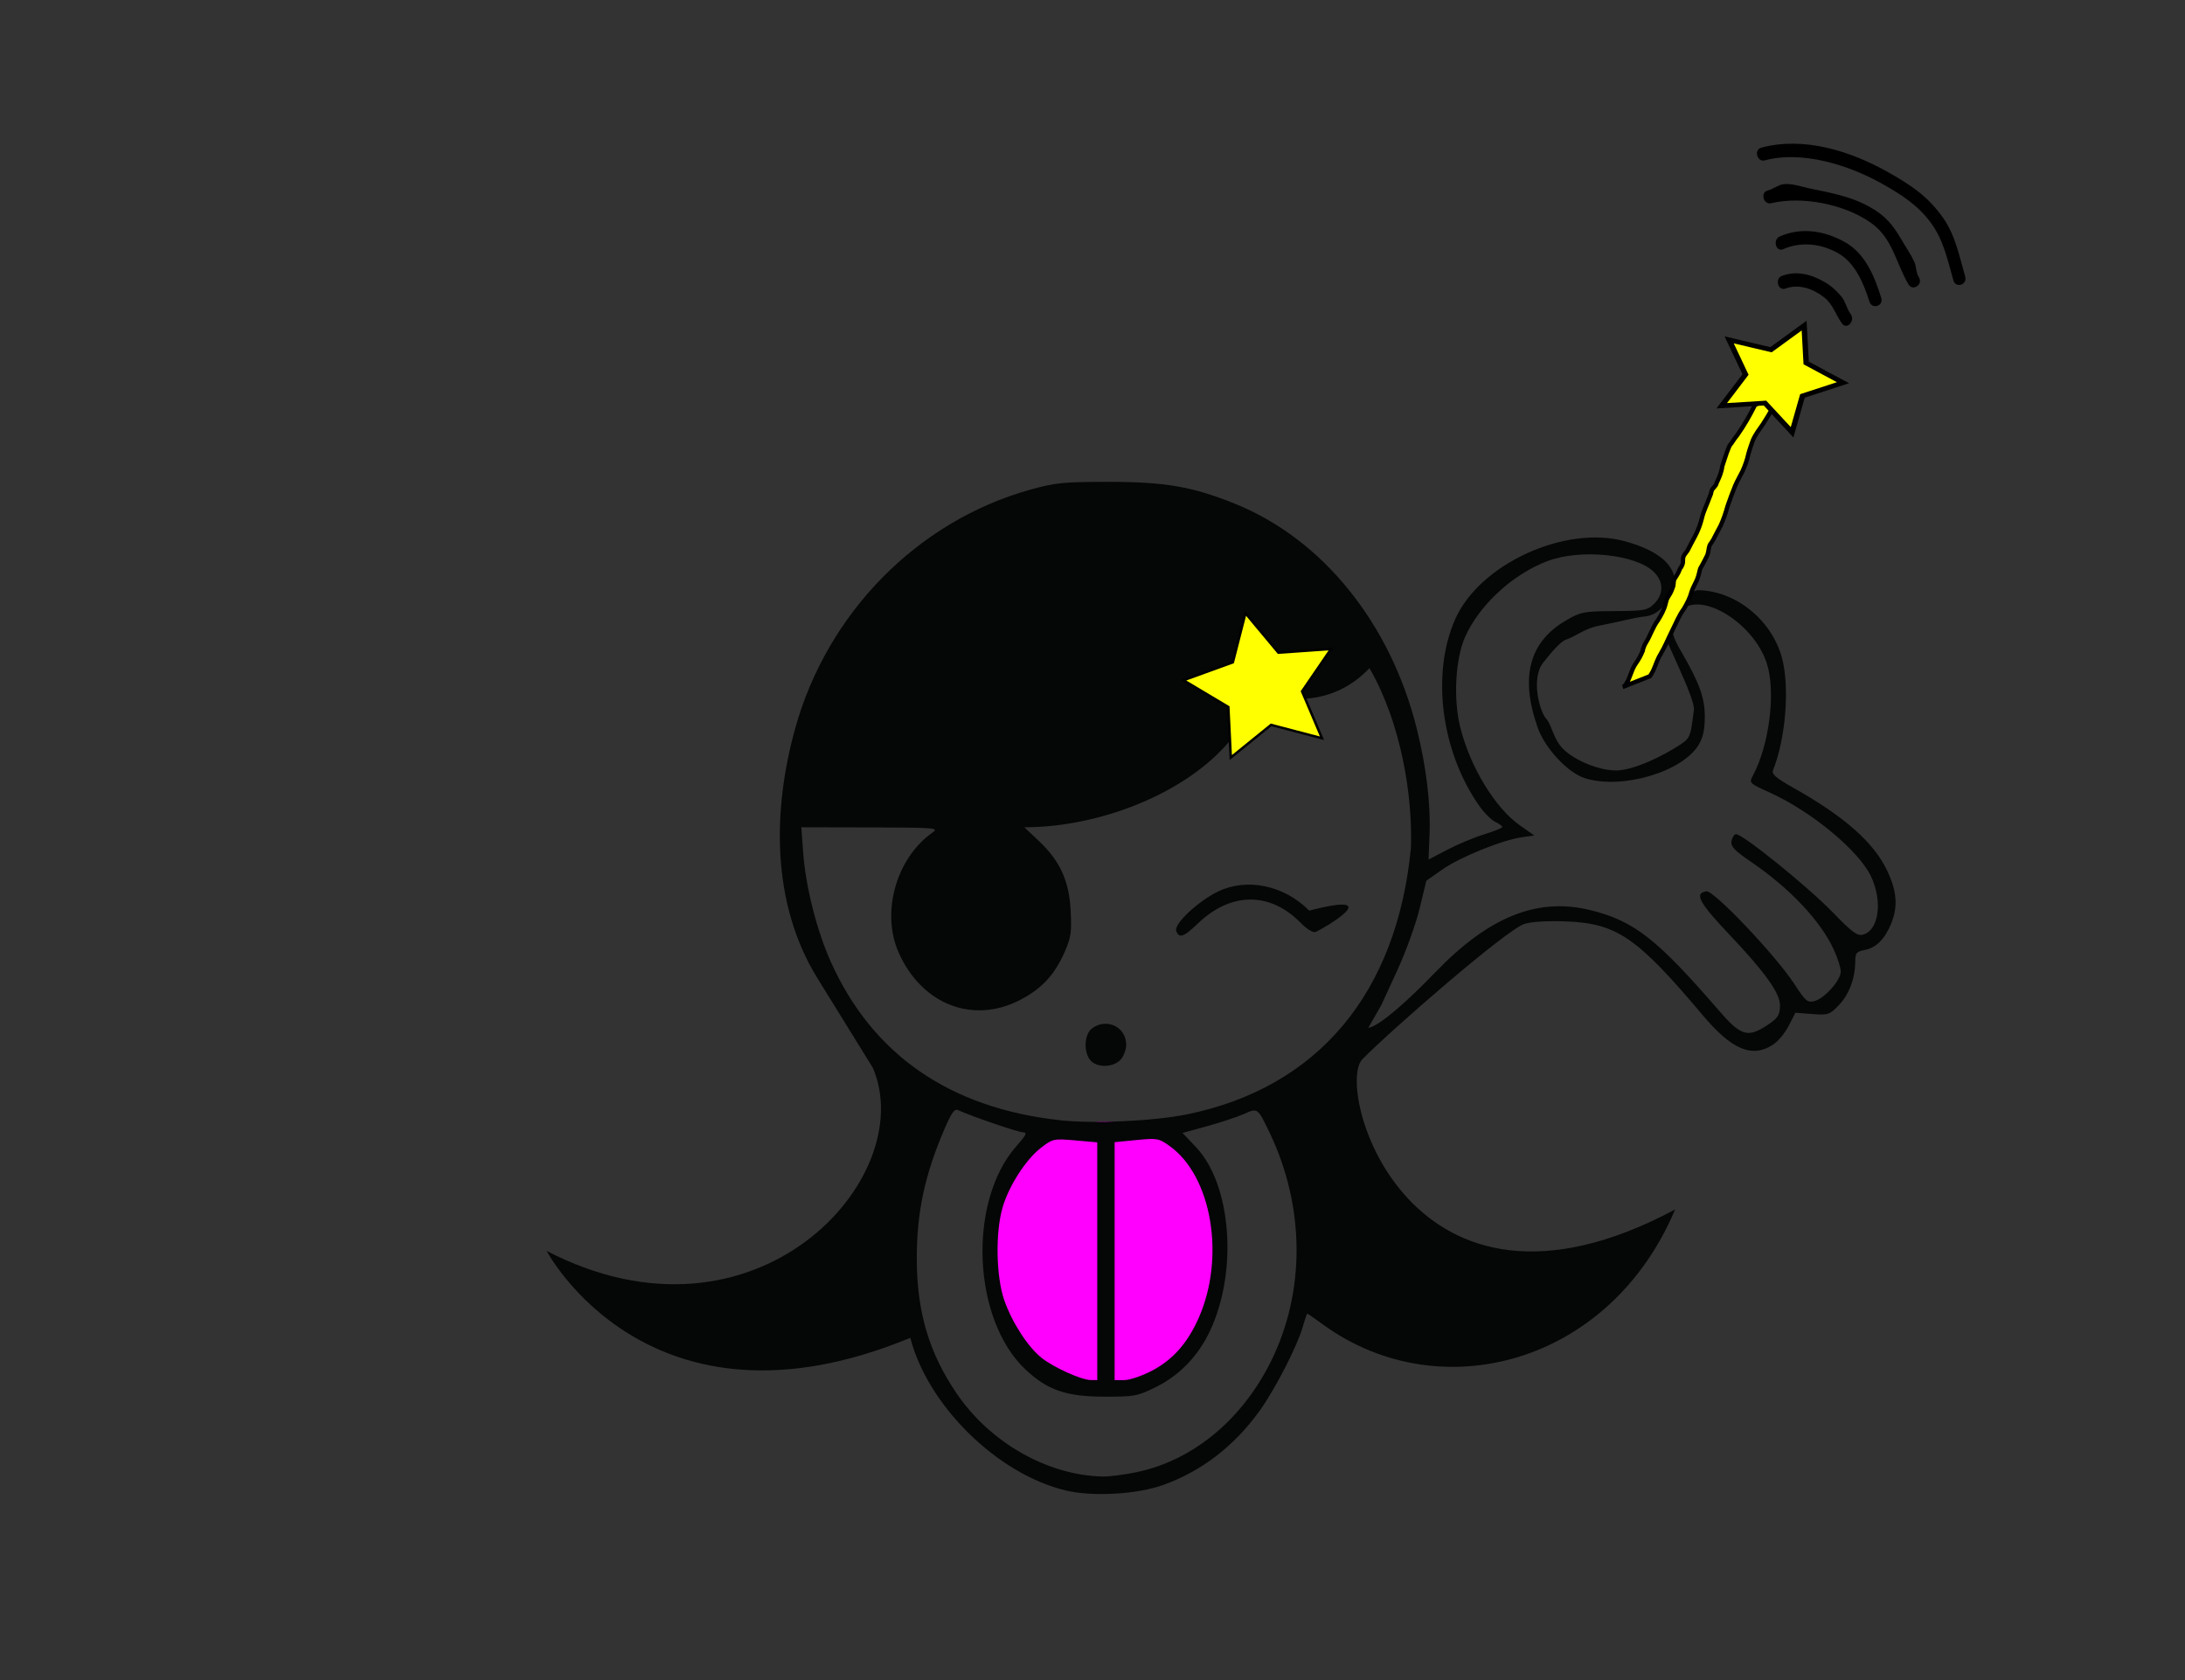 <?xml version="1.0"?>

<!-- Created with Inkscape (http://www.inkscape.org/) --> <svg xmlns:ns1="https://launchpad.net/jessyink" xmlns:dc="http://purl.org/dc/elements/1.1/" xmlns:cc="http://creativecommons.org/ns#" xmlns:rdf="http://www.w3.org/1999/02/22-rdf-syntax-ns#" xmlns:svg="http://www.w3.org/2000/svg" xmlns="http://www.w3.org/2000/svg" xmlns:sodipodi="http://sodipodi.sourceforge.net/DTD/sodipodi-0.dtd" xmlns:inkscape="http://www.inkscape.org/namespaces/inkscape" version="1.1" id="svg2" width="437" height="336" viewBox="0 0 437 336" sodipodi:docname="Bruxinha_FuxicoBox.svg" inkscape:version="0.92.1 r15371"><rect x="0" y="0" width="437" height="336" fill="#333333" stroke="none"/> <sodipodi:namedview pagecolor="#ffffff" bordercolor="#666666" borderopacity="1" objecttolerance="10" gridtolerance="10" guidetolerance="10" inkscape:pageopacity="0" inkscape:pageshadow="2" inkscape:window-width="1366" inkscape:window-height="740" id="namedview4" showgrid="false" inkscape:zoom="1.7891221" inkscape:cx="256.19107" inkscape:cy="165.0763" inkscape:window-x="0" inkscape:window-y="0" inkscape:window-maximized="1" inkscape:current-layer="svg2"></sodipodi:namedview>  <defs id="defs6"></defs>  <g id="g5896"> <ellipse ry="27.305" rx="22.993" cy="251.599" cx="221.272" id="path4545" style="fill:#ff00ff;fill-opacity:1;stroke:none;stroke-width:1.791;stroke-miterlimit:4;stroke-dasharray:none"></ellipse> <path sodipodi:nodetypes="scscssscscccccccccscsssssssssssscscccccccccccccccccscccsscsccccccsssccscccsccccsscccccccscccscccccccccccssccccssccccscccscccccccccccccccccccsccccccsccccccccccccccccccscc" style="fill:#050606;stroke-width:0.591" d="m 213.146,298.06 c -13.635,-3.243 -27.593,-16.949 -31.084,-30.523 -52.253,21.599 -72.734,-17.38 -72.734,-17.38 41.874,21.695 74.636,-14.616 65.253,-36.594 L 163.486,195.622 c -9.275,-14.999 -8.971,-33.661 -4.456,-49.928 6.415,-23.114 24.449,-41.455 46.952,-47.751 5.088,-1.424 6.677,-1.583 15.784,-1.579 11.281,0.004 16.709,0.945 25.21,4.367 17.532,7.059 31.13,23.896 36.399,45.066 1.888,7.585 2.779,15.01 2.534,21.089 l -0.203,5.013 3.761,-1.971 c 2.069,-1.084 5.388,-2.47 7.377,-3.08 1.989,-0.61 3.616,-1.269 3.616,-1.465 4e-4,-0.196 -0.642,-0.662 -1.427,-1.035 -0.785,-0.374 -2.242,-1.844 -3.236,-3.269 -7.619,-10.909 -9.584,-26.451 -4.72,-37.327 4.926,-11.014 22.034,-18.815 33.976,-15.492 5.832,1.622 9.255,4.061 9.836,7.285 -0.272,0.838 -0.36,2.496 -1.049,3.797 -0.18,0.339 -1.542,3.715 -5.128,3.978 -1.497,0.11 -4.955,1.056 -9.003,1.828 -2.707,0.516 -4.887,2.269 -6.472,2.759 -1.336,0.413 -3.67,3.472 -4.572,4.581 -2.581,3.169 -0.689,9.926 0.583,11.251 1.079,1.123 1.41,4.154 3.474,6.131 2.633,2.522 8.079,4.578 11.405,4.153 4.568,-0.584 11.168,-4.412 12.828,-5.761 1.339,-1.088 1.295,-2.602 1.824,-6.289 0.329,-2.297 -6.182,-14.691 -6.276,-16.287 -0.201,-3.434 0.908,-3.63 2.696,-5.369 1.987,-1.933 3.926,-2.055 4.245,-2.291 7.509,0.02 14.797,5.798 16.917,13.411 1.615,5.799 0.802,16.241 -1.76,22.604 -0.309,0.767 0.583,1.536 4.035,3.48 10.241,5.767 16.071,10.899 18.755,16.506 1.984,4.145 2.234,7.197 0.87,10.606 -1.245,3.111 -3.002,4.888 -5.273,5.333 -1.703,0.334 -1.933,0.604 -1.936,2.275 -0.008,3.35 -1.222,6.619 -3.25,8.736 -1.881,1.963 -2.14,2.051 -5.354,1.808 l -3.378,-0.255 -1.323,2.604 c -0.728,1.432 -2.163,3.146 -3.189,3.808 -4.15,2.678 -8.206,0.971 -13.977,-5.88 -13.162,-15.628 -17.185,-18.396 -27.322,-18.798 -3.75,-0.149 -6.903,0.041 -8.39,0.506 -3.546,1.108 -26.775,21.307 -32.389,27.052 -5.651,5.783 9.176,58.565 62.543,30.048 -13.066,30.99 -46.871,39.807 -70.061,23.265 -1.826,-1.336 -3.398,-2.428 -3.492,-2.428 -0.095,0 -0.5,1.155 -0.9,2.568 -1.117,3.941 -5.592,12.644 -8.714,16.951 -5.071,6.994 -11.49,11.935 -19.088,14.694 -5.291,1.921 -14.172,2.439 -19.62,1.143 z m 14.286,-3.679 c 11.146,-2.366 20.918,-10.426 26.707,-22.027 6.984,-13.997 6.894,-31.061 -0.244,-45.898 -2.381,-4.95 -2.335,-4.916 -5.117,-3.677 -1.331,0.593 -4.637,1.687 -7.348,2.432 l -4.928,1.354 2.675,2.815 c 7.109,7.482 8.441,24.823 2.825,36.765 -2.367,5.034 -6.094,8.898 -10.847,11.249 -3.648,1.804 -4.289,1.924 -10.256,1.912 -7.651,-0.015 -11.398,-1.301 -15.785,-5.419 -10.646,-9.994 -11.62,-33.591 -1.842,-44.666 1.952,-2.211 2.223,-2.766 1.354,-2.775 -0.959,-0.01 -10.571,-3.294 -12.996,-4.441 -0.715,-0.338 -1.304,0.466 -2.689,3.671 -3.998,9.253 -5.61,16.805 -5.584,26.155 0.03,10.597 2.465,18.773 8.009,26.884 6.704,9.809 18.131,16.306 29.122,16.557 1.366,0.031 4.491,-0.369 6.944,-0.89 z m -7.981,-42.161 v -23.775 l -4.41,-0.389 c -4.266,-0.377 -4.488,-0.33 -6.799,1.442 -3.055,2.341 -6.454,7.609 -7.726,11.973 -1.459,5.005 -1.303,13.819 0.328,18.514 1.552,4.467 4.716,9.361 7.471,11.555 2.411,1.92 7.947,4.419 9.834,4.44 l 1.302,0.014 z m 10.89,21.921 c 4.206,-2.194 7.167,-5.531 9.405,-10.597 5.34,-12.087 2.635,-28.245 -5.742,-34.306 -2.218,-1.605 -2.534,-1.664 -6.705,-1.256 l -4.377,0.428 v 23.792 23.792 h 1.933 c 1.063,0 3.532,-0.834 5.486,-1.854 z m 24.696,-53.425 c -390.311,26.769 -195.156,13.384 0,0 z m -17.671,2.141 c 26.137,-5.321 41.988,-24.154 44.816,-53.247 0.385,-10.488 -1.985,-25.109 -8.291,-35.99 -14.929,15.829 -42.635,-2.236 -28.375,-16.977 20.77,26.948 -13.551,48.796 -40.657,48.794 l 2.833,2.659 c 4.307,4.043 6.14,8.037 6.442,14.036 0.216,4.292 0.063,5.352 -1.182,8.191 -2.045,4.663 -4.617,7.426 -9.017,9.688 -9.439,4.851 -19.68,0.795 -24.238,-9.601 -3.503,-7.989 -0.433,-18.823 6.772,-23.892 1.376,-0.969 0.776,-1.019 -12.381,-1.05 l -13.828,-0.032 0.371,5.044 c 0.505,6.858 2.713,15.586 5.534,21.87 8.343,18.587 23.811,29.268 45.887,31.684 6.641,0.727 18.717,0.165 25.315,-1.178 z m -19.273,-10.798 c -1.433,-1.653 -1.248,-5.26 0.328,-6.413 2.941,-2.151 6.815,-0.282 6.815,3.288 0,1.007 -0.514,2.349 -1.157,3.021 -1.478,1.543 -4.69,1.598 -5.986,0.103 z m 17.15,-25.888 c -0.507,-1.38 4.37,-5.965 8.41,-7.906 5.77,-2.772 13.219,-1.2 18.183,3.836 16.104,-4.128 2.719,3.694 1.299,4.263 -0.53,0.212 -1.72,-0.513 -3.038,-1.85 -6.146,-6.236 -13.954,-6.157 -20.569,0.209 -2.792,2.687 -3.715,2.999 -4.285,1.448 z m 117.872,19.06 c 2.444,-1.547 2.873,-2.171 2.884,-4.198 0.013,-2.391 -2.994,-6.61 -9.931,-13.93 -6.286,-6.633 -7.284,-8.479 -4.785,-8.854 1.483,-0.223 13.937,12.896 17.566,18.503 2.23,3.445 2.63,3.79 4.013,3.453 2.007,-0.489 5.299,-4.166 5.292,-5.911 0,-0.752 -0.629,-2.728 -1.391,-4.389 -2.643,-5.764 -8.88,-12.356 -16.72,-17.672 -3.057,-2.073 -3.9,-2.953 -3.761,-3.931 0.098,-0.693 0.478,-1.363 0.844,-1.489 1.021,-0.351 14.288,10.336 19.481,15.693 3.806,3.926 4.857,4.703 5.968,4.411 3.204,-0.84 4.007,-6.669 1.611,-11.689 -2.453,-5.139 -11.871,-12.938 -20.175,-16.707 -4.173,-1.894 -4.223,-1.943 -3.444,-3.393 3.317,-6.174 4.636,-16.831 2.784,-22.505 -2.738,-8.39 -13.915,-14.903 -17.521,-10.117 -1.673,2.22 -2.121,3.424 0.299,7.589 3.761,6.473 4.823,9.38 4.829,13.22 0,2.556 -0.333,4.126 -1.202,5.594 -3.226,5.449 -15.339,9.031 -22.739,6.724 -3.443,-1.073 -8.011,-5.96 -9.483,-10.143 -3.564,-10.131 -1.682,-17.168 5.738,-21.455 2.903,-1.677 3.51,-1.793 9.597,-1.827 6.013,-0.033 6.607,-0.143 7.956,-1.466 1.955,-1.917 1.92,-4.454 -0.086,-6.396 -3.621,-3.504 -14.561,-4.624 -21.167,-2.167 -6.946,2.583 -13.709,8.792 -16.553,15.198 -1.952,4.396 -2.381,12.412 -0.968,18.076 1.972,7.905 6.961,16.113 11.91,19.592 l 2.895,2.036 -2.523,0.361 c -3.962,0.567 -12.341,3.969 -15.861,6.439 l -3.206,2.25 -1.357,5.604 c -0.746,3.082 -2.777,8.688 -4.513,12.458 l -3.157,6.854 -2.592,4.509 c 2.318,-0.332 8.352,-5.858 13.383,-11.087 10.735,-11.159 20.454,-15.061 31.039,-12.461 8.727,2.143 13.299,5.718 25.787,20.164 4.231,4.895 5.631,5.358 9.258,3.061 z" id="path4532" inkscape:connector-curvature="0"></path> <path transform="matrix(0.451,0,0,0.433,145.783,94.279)" inkscape:transform-center-y="-0.58341006" inkscape:transform-center-x="1.3475791" d="m 262.994,123.218 -22.558,-6.171 -17.872,15.084 -1.102,-23.361 -19.869,-12.336 21.877,-8.267 5.592,-22.708 14.623,18.251 23.325,-1.699 -12.839,19.547 z" inkscape:randomized="0" inkscape:rounded="0" inkscape:flatsided="false" sodipodi:arg2="1.3537885" sodipodi:arg1="0.72547001" sodipodi:r2="17.608648" sodipodi:r1="35.217297" sodipodi:cy="99.85199" sodipodi:cx="236.64516" sodipodi:sides="5" id="path4570" style="fill:#ffff00;fill-opacity:1;stroke:#000000;stroke-width:1.1;stroke-miterlimit:4;stroke-dasharray:none" sodipodi:type="star"></path> <g style="fill:#ffff00" transform="matrix(0.784,0,0,0.784,67.868,50.119)" id="g4578"> <path style="fill:#ffff00;fill-opacity:1;stroke:#000000;stroke-width:1.1;stroke-miterlimit:4;stroke-dasharray:none" id="path4574" d="m 367.835,36.395 c -1.579,2.598 -2.976,5.294 -4.65,7.836 -0.945,1.358 -1.948,2.66 -2.61,4.183 -0.398,1.144 -0.816,2.283 -1.128,3.454 -0.331,1.533 -0.856,2.99 -1.498,4.417 -0.622,1.265 -1.345,2.431 -1.886,3.739 -0.689,1.685 -1.323,3.394 -1.915,5.116 -0.459,1.689 -1.02,3.344 -1.743,4.938 -0.515,1.01 -1.047,2.013 -1.584,3.012 -0.316,0.741 -0.811,1.373 -1.25,2.039 -0.285,0.828 -0.279,1.698 -0.586,2.53 -0.469,0.963 -0.956,1.919 -1.482,2.853 -0.423,0.554 -0.501,1.193 -0.657,1.85 -0.166,0.696 -0.26,0.907 -0.494,1.564 -0.445,1.03 -1.035,1.976 -1.382,3.047 -0.404,1.572 -1.148,2.978 -1.958,4.369 -1.29,1.734 -2.056,3.754 -3.026,5.664 -0.989,1.953 -1.783,3.974 -2.907,5.861 -0.85,1.33 -1.272,2.868 -1.929,4.292 -0.245,0.483 -0.526,0.947 -0.824,1.398 0,0 -6.901,2.723 -6.901,2.723 v 0 c 0.554,-0.128 0.766,-0.689 1.068,-1.118 0.797,-1.393 1.108,-2.99 1.925,-4.362 0.597,-0.887 1.204,-1.788 1.656,-2.761 1.013,-2.183 -0.008,-0.263 0.873,-2.378 0.099,-0.238 0.25,-0.452 0.375,-0.678 1.132,-1.843 1.755,-3.956 3.059,-5.702 0.807,-1.306 1.576,-2.675 1.946,-4.177 0.109,-0.349 0.162,-0.715 0.283,-1.059 0.257,-0.731 0.832,-1.329 1.119,-2.047 0.16,-0.38 0.451,-1.037 0.553,-1.434 0.182,-0.709 -0.02,-1.475 0.494,-2.066 0.291,-0.468 0.59,-0.937 0.843,-1.426 0.17,-0.327 0.26,-0.692 0.435,-1.016 0.062,-0.115 0.163,-0.205 0.245,-0.308 0.116,-0.263 0.271,-0.51 0.36,-0.783 0.187,-0.574 0.047,-1.18 0.179,-1.76 0.259,-0.82 0.978,-1.328 1.309,-2.116 0.525,-0.995 1.014,-2.001 1.566,-2.981 0.828,-1.533 1.469,-3.154 1.878,-4.852 0.404,-1.798 1.298,-3.459 1.902,-5.199 0.131,-0.327 0.263,-0.653 0.394,-0.98 0.071,-0.289 0.112,-0.588 0.214,-0.868 0.253,-0.692 1.121,-1.122 1.227,-1.906 0.656,-1.369 1.282,-2.734 1.45,-4.264 0.355,-1.208 0.805,-2.38 1.192,-3.577 0.088,-0.228 0.578,-1.51 0.693,-1.717 0.118,-0.211 0.305,-0.376 0.442,-0.576 0.479,-0.698 0.929,-1.41 1.48,-2.059 1.744,-2.465 3.232,-5.068 4.569,-7.775 0,0 6.68,-2.94 6.68,-2.94 z" inkscape:connector-curvature="0"></path> <path transform="matrix(-0.473,0,0,-0.408,478.944,73.037)" inkscape:transform-center-y="0.43052187" inkscape:transform-center-x="-1.1087503" d="m 262.994,123.218 -22.558,-6.171 -17.872,15.084 -1.102,-23.361 -19.869,-12.336 21.877,-8.267 5.592,-22.708 14.623,18.251 23.325,-1.699 -12.839,19.547 z" inkscape:randomized="0" inkscape:rounded="0" inkscape:flatsided="false" sodipodi:arg2="1.3537885" sodipodi:arg1="0.72547001" sodipodi:r2="17.608648" sodipodi:r1="35.217297" sodipodi:cy="99.85199" sodipodi:cx="236.64516" sodipodi:sides="5" id="path4572" style="fill:#ffff00;fill-opacity:1;stroke:#000000;stroke-width:2.921;stroke-miterlimit:4;stroke-dasharray:none" sodipodi:type="star"></path> </g> <g transform="matrix(0.784,0,0,0.784,57.107,62.402)" id="g5818"> <g transform="matrix(1.103,0.645,-0.599,1.188,-44.75,-247.835)" id="g5828"> <g transform="translate(365.626,-40.683)" id="g5766" style="fill:#000000"> <path id="path5764" d="m 18.997,35.431 c 1.932,-2.107 4.918,-2.651 7.677,-2.293 2.265,0.295 3.617,1.779 5.596,2.613 1.48,0.624 2.127,-1.794 0.665,-2.411 -1.179,-0.497 -1.952,-1.538 -3.222,-2.004 -1.408,-0.516 -2.841,-0.791 -4.338,-0.78 -3.073,0.022 -6.023,0.793 -8.145,3.106 -1.086,1.184 0.677,2.957 1.768,1.768 z" inkscape:connector-curvature="0" style="fill:#000000"></path> </g> <g transform="translate(365.626,-40.683)" id="g5770" style="fill:#000000"> <path id="path5768" d="m 15.048,29.118 c 2.492,-3.054 6.373,-4.654 10.319,-4.653 3.791,9.18e-4 7.099,2.492 9.811,4.997 1.18,1.09 2.953,-0.673 1.768,-1.768 -3.302,-3.05 -6.887,-5.818 -11.578,-5.729 -4.64,0.088 -9.127,1.758 -12.087,5.386 -1.009,1.236 0.75,3.015 1.768,1.768 z" inkscape:connector-curvature="0" style="fill:#000000"></path> </g> <g transform="translate(365.626,-40.683)" id="g5774" style="fill:#000000"> <path id="path5772" d="M 8.762,22.667 C 13.568,18.474 21.966,15.672 28.419,16.25 c 5.236,0.469 7.975,4.218 12.166,6.557 1.406,0.785 2.668,-1.374 1.262,-2.159 -1.178,-0.658 -1.284,-1.464 -2.249,-2.145 -1.283,-0.904 -2.774,-1.575 -4.136,-2.349 -3.127,-1.776 -5.249,-2.505 -8.887,-2.425 -4.348,0.096 -8.236,1.488 -12.352,2.778 -1.563,0.49 -3.629,0.847 -5.006,1.832 -0.877,0.627 -1.414,1.856 -2.221,2.56 -1.215,1.06 0.56,2.822 1.768,1.768 z" inkscape:connector-curvature="0" style="fill:#000000"></path> </g> <g transform="translate(365.626,-40.683)" id="g5778" style="fill:#000000"> <path id="path5776" d="M 3.756,16.187 C 9.566,10.867 19.252,8.797 26.841,8.682 c 4.331,-0.065 8.285,0.049 12.301,1.787 3.772,1.633 6.224,4.499 9.121,7.327 1.152,1.125 2.922,-0.641 1.768,-1.768 -2.887,-2.819 -5.458,-5.868 -9.153,-7.562 C 36.16,6.306 32.06,6.103 26.841,6.182 18.187,6.313 8.552,8.409 1.988,14.419 c -1.189,1.089 0.583,2.853 1.768,1.768 z" inkscape:connector-curvature="0" style="fill:#000000"></path> </g> </g> </g> </g>
</svg>
